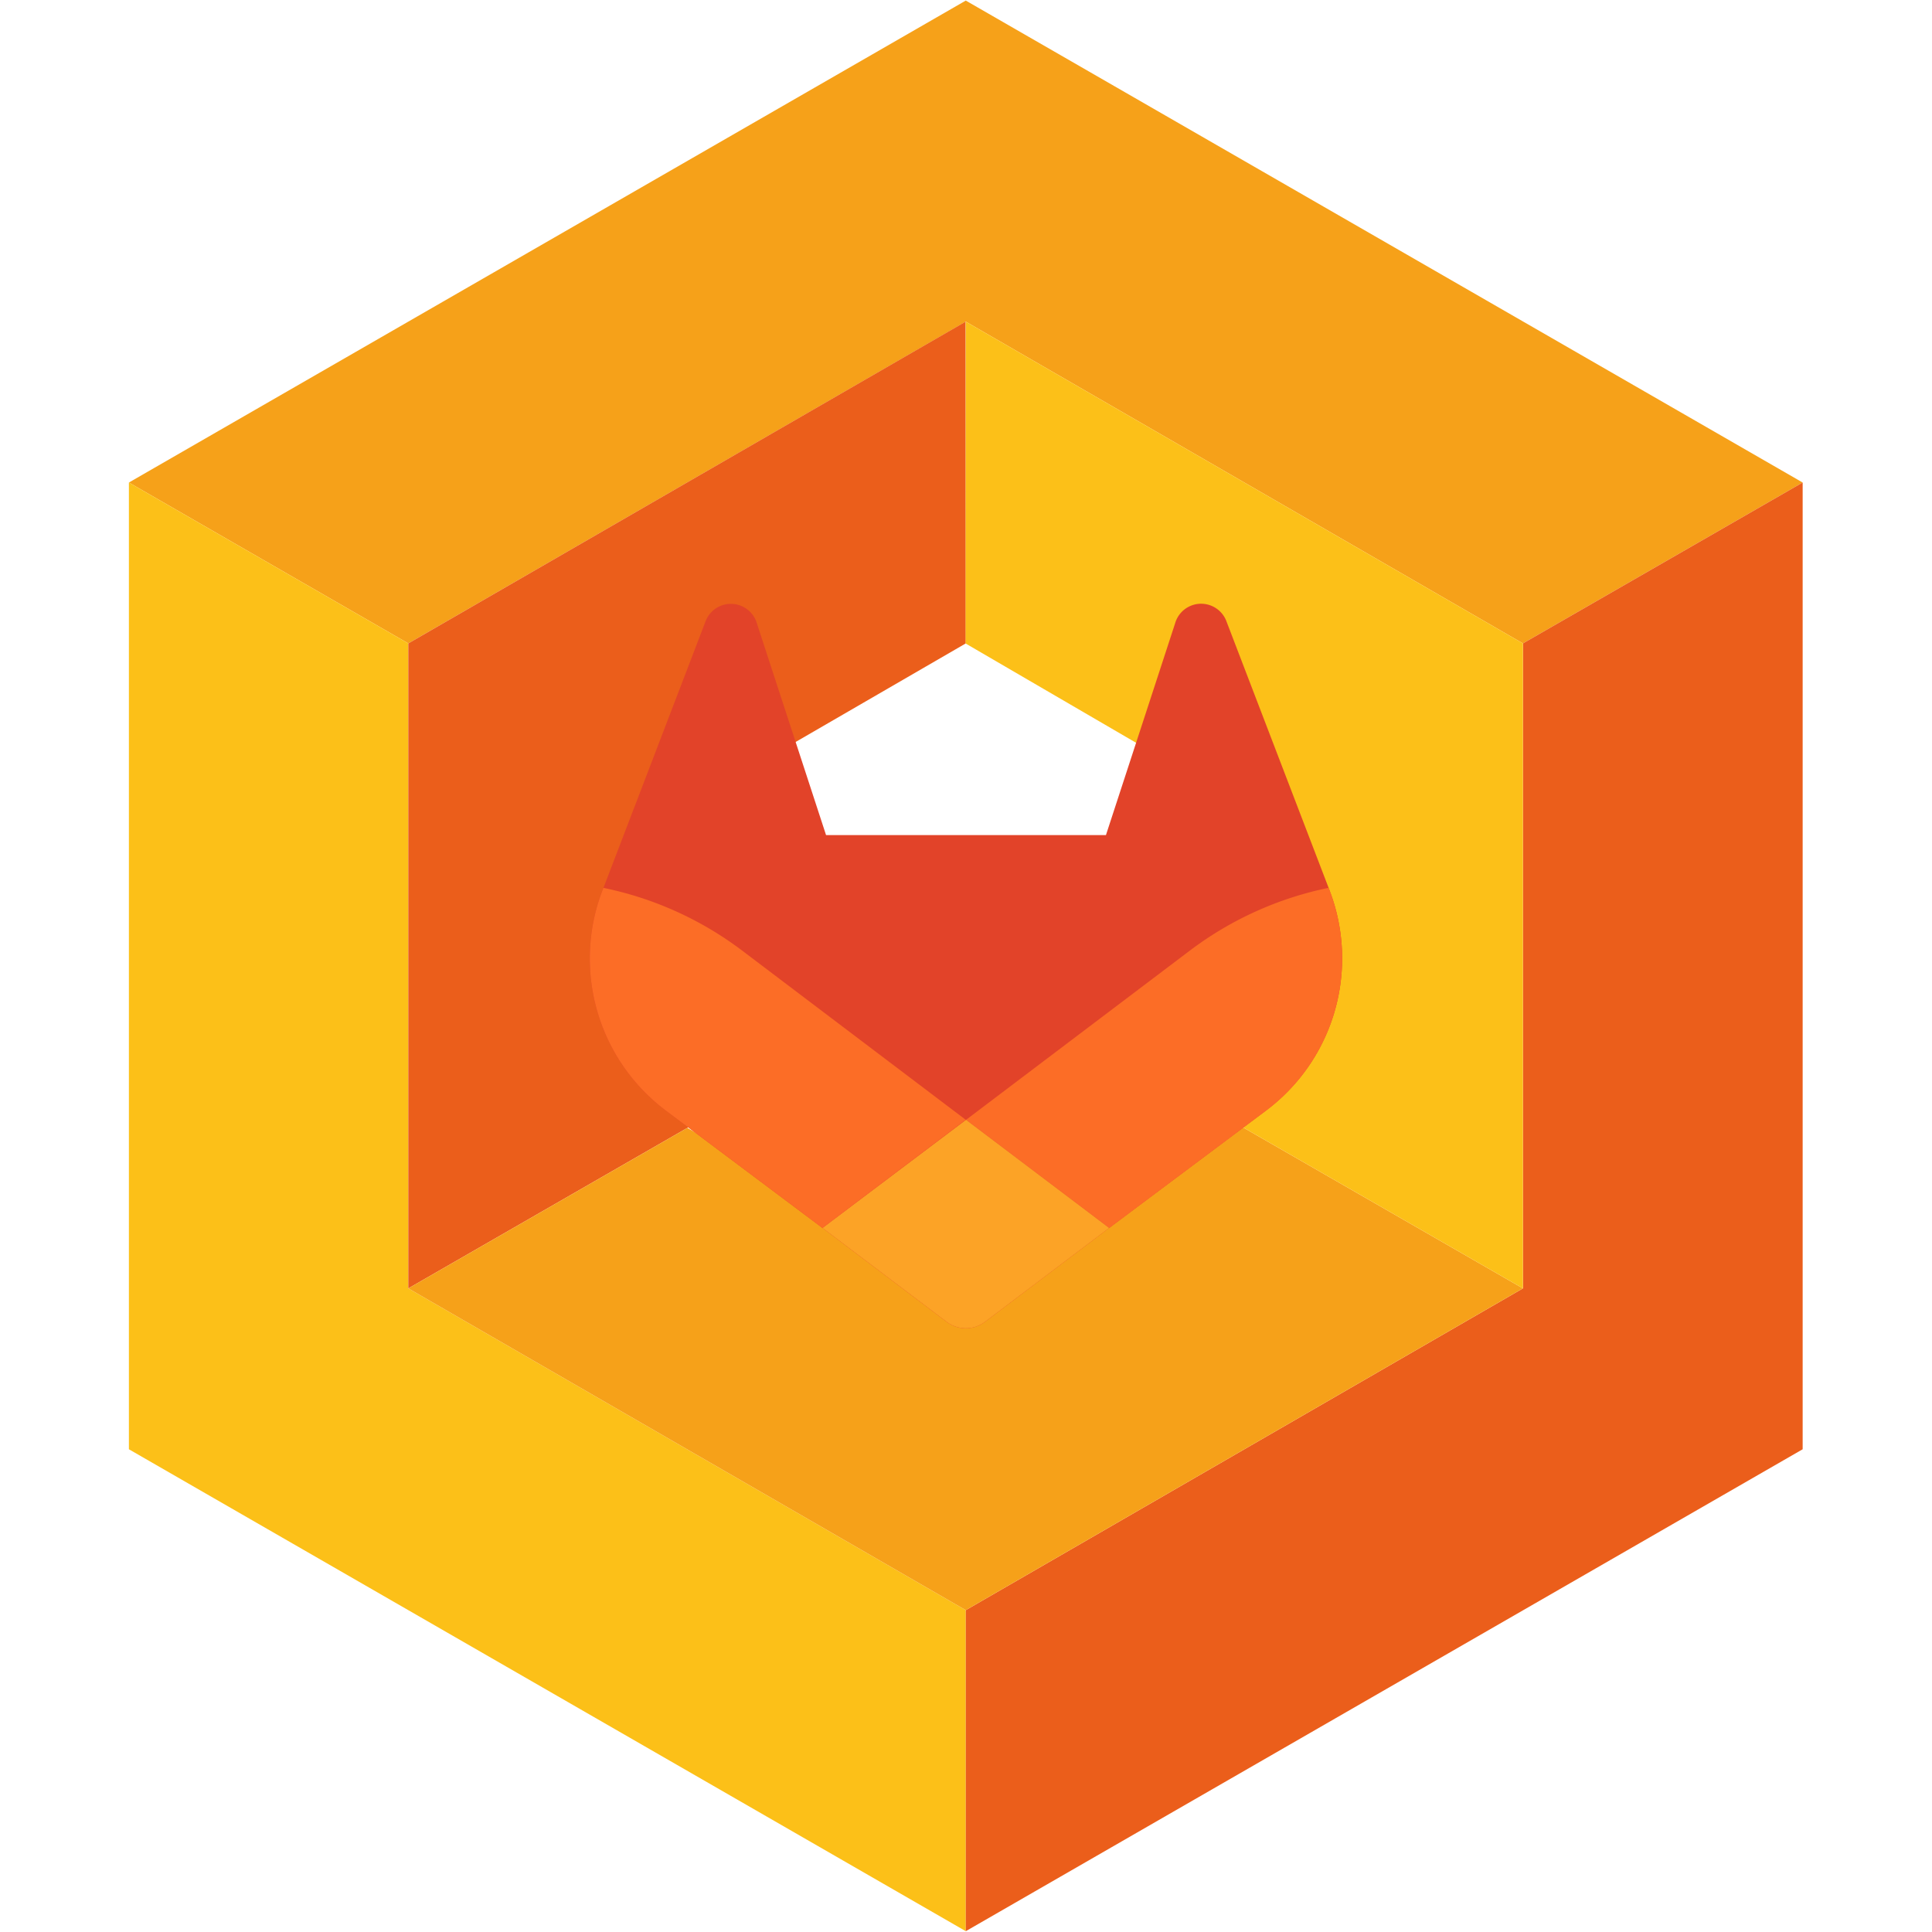 <?xml version="1.0" encoding="UTF-8" standalone="no"?>
<svg
   width="128"
   height="128"
   class="tanuki-logo"
   viewBox="0 0 128 128"
   fill="none"
   version="1.1"
   id="svg4"
   sodipodi:docname="logoGitLab.svg"
   inkscape:version="1.4 (86a8ad7, 2024-10-11)"
   xmlns:inkscape="http://www.inkscape.org/namespaces/inkscape"
   xmlns:sodipodi="http://sodipodi.sourceforge.net/DTD/sodipodi-0.dtd"
   xmlns="http://www.w3.org/2000/svg"
   xmlns:svg="http://www.w3.org/2000/svg">
  <defs
     id="defs4">
    <filter
       style="color-interpolation-filters:sRGB;"
       inkscape:label="Drop Shadow"
       id="filter33"
       x="-0.241"
       y="-0.25"
       width="1.481"
       height="1.5">
      <feFlood
         result="flood"
         in="SourceGraphic"
         flood-opacity="1"
         flood-color="rgb(0,0,0)"
         id="feFlood32" />
      <feGaussianBlur
         result="blur"
         in="SourceGraphic"
         stdDeviation="5"
         id="feGaussianBlur32" />
      <feOffset
         result="offset"
         in="blur"
         dx="-0"
         dy="0"
         id="feOffset32" />
      <feComposite
         result="comp1"
         operator="in"
         in="flood"
         in2="offset"
         id="feComposite32" />
      <feComposite
         result="comp2"
         operator="over"
         in="SourceGraphic"
         in2="comp1"
         id="feComposite33" />
    </filter>
  </defs>
  <sodipodi:namedview
     id="namedview4"
     pagecolor="#505050"
     bordercolor="#ffffff"
     borderopacity="1"
     inkscape:showpageshadow="0"
     inkscape:pageopacity="0"
     inkscape:pagecheckerboard="1"
     inkscape:deskcolor="#505050"
     inkscape:zoom="4.203125"
     inkscape:cx="64"
     inkscape:cy="64.118959"
     inkscape:current-layer="g5" />
  <g
     id="g4"
     transform="matrix(0.374,0,0,0.374,44.444,52.772)">
    <path
       d="M -96,-55.624 52.25,-141 200.5,-55.624 150.947,-27.124 52.25,-84.124 -46.503,-27.124 Z"
       style="clip-rule:evenodd;fill:#f6a119;fill-rule:evenodd;stroke-width:0.25;stroke-linejoin:round;stroke-miterlimit:2"
       id="path1-0" />
    <path
       d="M -96,-55.624 V 115.63 L 52.25,201 V 144.13 L -46.503,87.13 V -27.124 Z"
       style="clip-rule:evenodd;fill:#fcc018;fill-rule:evenodd;stroke-width:0.25;stroke-linejoin:round;stroke-miterlimit:2"
       id="path2-9" />
    <path
       d="M 52.25,201 V 144.13 L 150.947,87.13 V -27.124 L 200.5,-55.624 V 115.63 Z"
       style="clip-rule:evenodd;fill:#eb5e1b;fill-rule:evenodd;stroke-width:0.25;stroke-linejoin:round;stroke-miterlimit:2"
       id="path3-4" />
    <path
       d="M 52.222,-84.124 -46.503,-27.124 V 87.13 L 3.05,58.63 V 1.376 L 52.25,-27.124 Z"
       style="clip-rule:evenodd;fill:#eb5e1b;fill-rule:evenodd;stroke-width:0.25;stroke-linejoin:round;stroke-miterlimit:2"
       id="path4-8" />
    <path
       d="M 150.947,87.13 101.395,58.63 52.358,87.13 2.928,58.701 -46.503,87.13 52.25,144.13 Z"
       style="clip-rule:evenodd;fill:#f6a119;fill-rule:evenodd;stroke-width:0.25;stroke-linejoin:round;stroke-miterlimit:2"
       id="path5" />
    <path
       d="M 101.395,58.63 150.947,87.13 V -27.124 L 52.25,-84.124 52.222,-27.108 101.395,1.534 Z"
       style="clip-rule:evenodd;fill:#fcc018;fill-rule:evenodd;stroke-width:0.25;stroke-linejoin:round;stroke-miterlimit:2"
       id="path6" />
  </g>
  <g
     id="g5"
     transform="translate(39.077,40.001)"
     style="filter:url(#filter33)">
    <path
       class="tanuki-shape tanuki"
       d="M 49.014,19 48.947,18.82 42.163,1.124 A 1.792,1.792 0 0 0 38.774,1.306 L 34.195,15.326 H 15.651 L 11.071,1.306 A 1.795,1.795 0 0 0 7.683,1.124 L 0.903,18.824 0.832,18.999 A 12.595,12.595 0 0 0 5.01,33.556 L 5.036,33.576 5.093,33.62 15.413,41.354 20.533,45.224 23.643,47.575 A 2.102,2.102 0 0 0 26.178,47.575 L 29.288,45.223 34.408,41.354 44.802,33.575 44.831,33.553 A 12.595,12.595 0 0 0 49.013,18.999 Z"
       fill="#e24329"
       id="path1" />
    <path
       class="tanuki-shape right-cheek"
       d="M 49.014,19 48.947,18.82 A 22.88,22.88 0 0 0 39.827,22.923 L 24.931,34.187 34.416,41.354 44.809,33.575 44.839,33.553 A 12.595,12.595 0 0 0 49.014,18.999 Z"
       fill="#fc6d26"
       id="path2" />
    <path
       class="tanuki-shape chin"
       d="M 15.414,41.354 20.534,45.224 23.644,47.575 A 2.102,2.102 0 0 0 26.179,47.575 L 29.289,45.223 34.409,41.354 24.925,34.187 15.415,41.354 Z"
       fill="#fca326"
       id="path3" />
    <path
       class="tanuki-shape left-cheek"
       d="M 10.019,22.923 A 22.86,22.86 0 0 0 0.902,18.823 L 0.832,19 A 12.595,12.595 0 0 0 5.01,33.556 L 5.036,33.576 5.093,33.62 15.413,41.354 24.904,34.187 10.02,22.923 Z"
       fill="#fc6d26"
       id="path4" />
  </g>
</svg>
